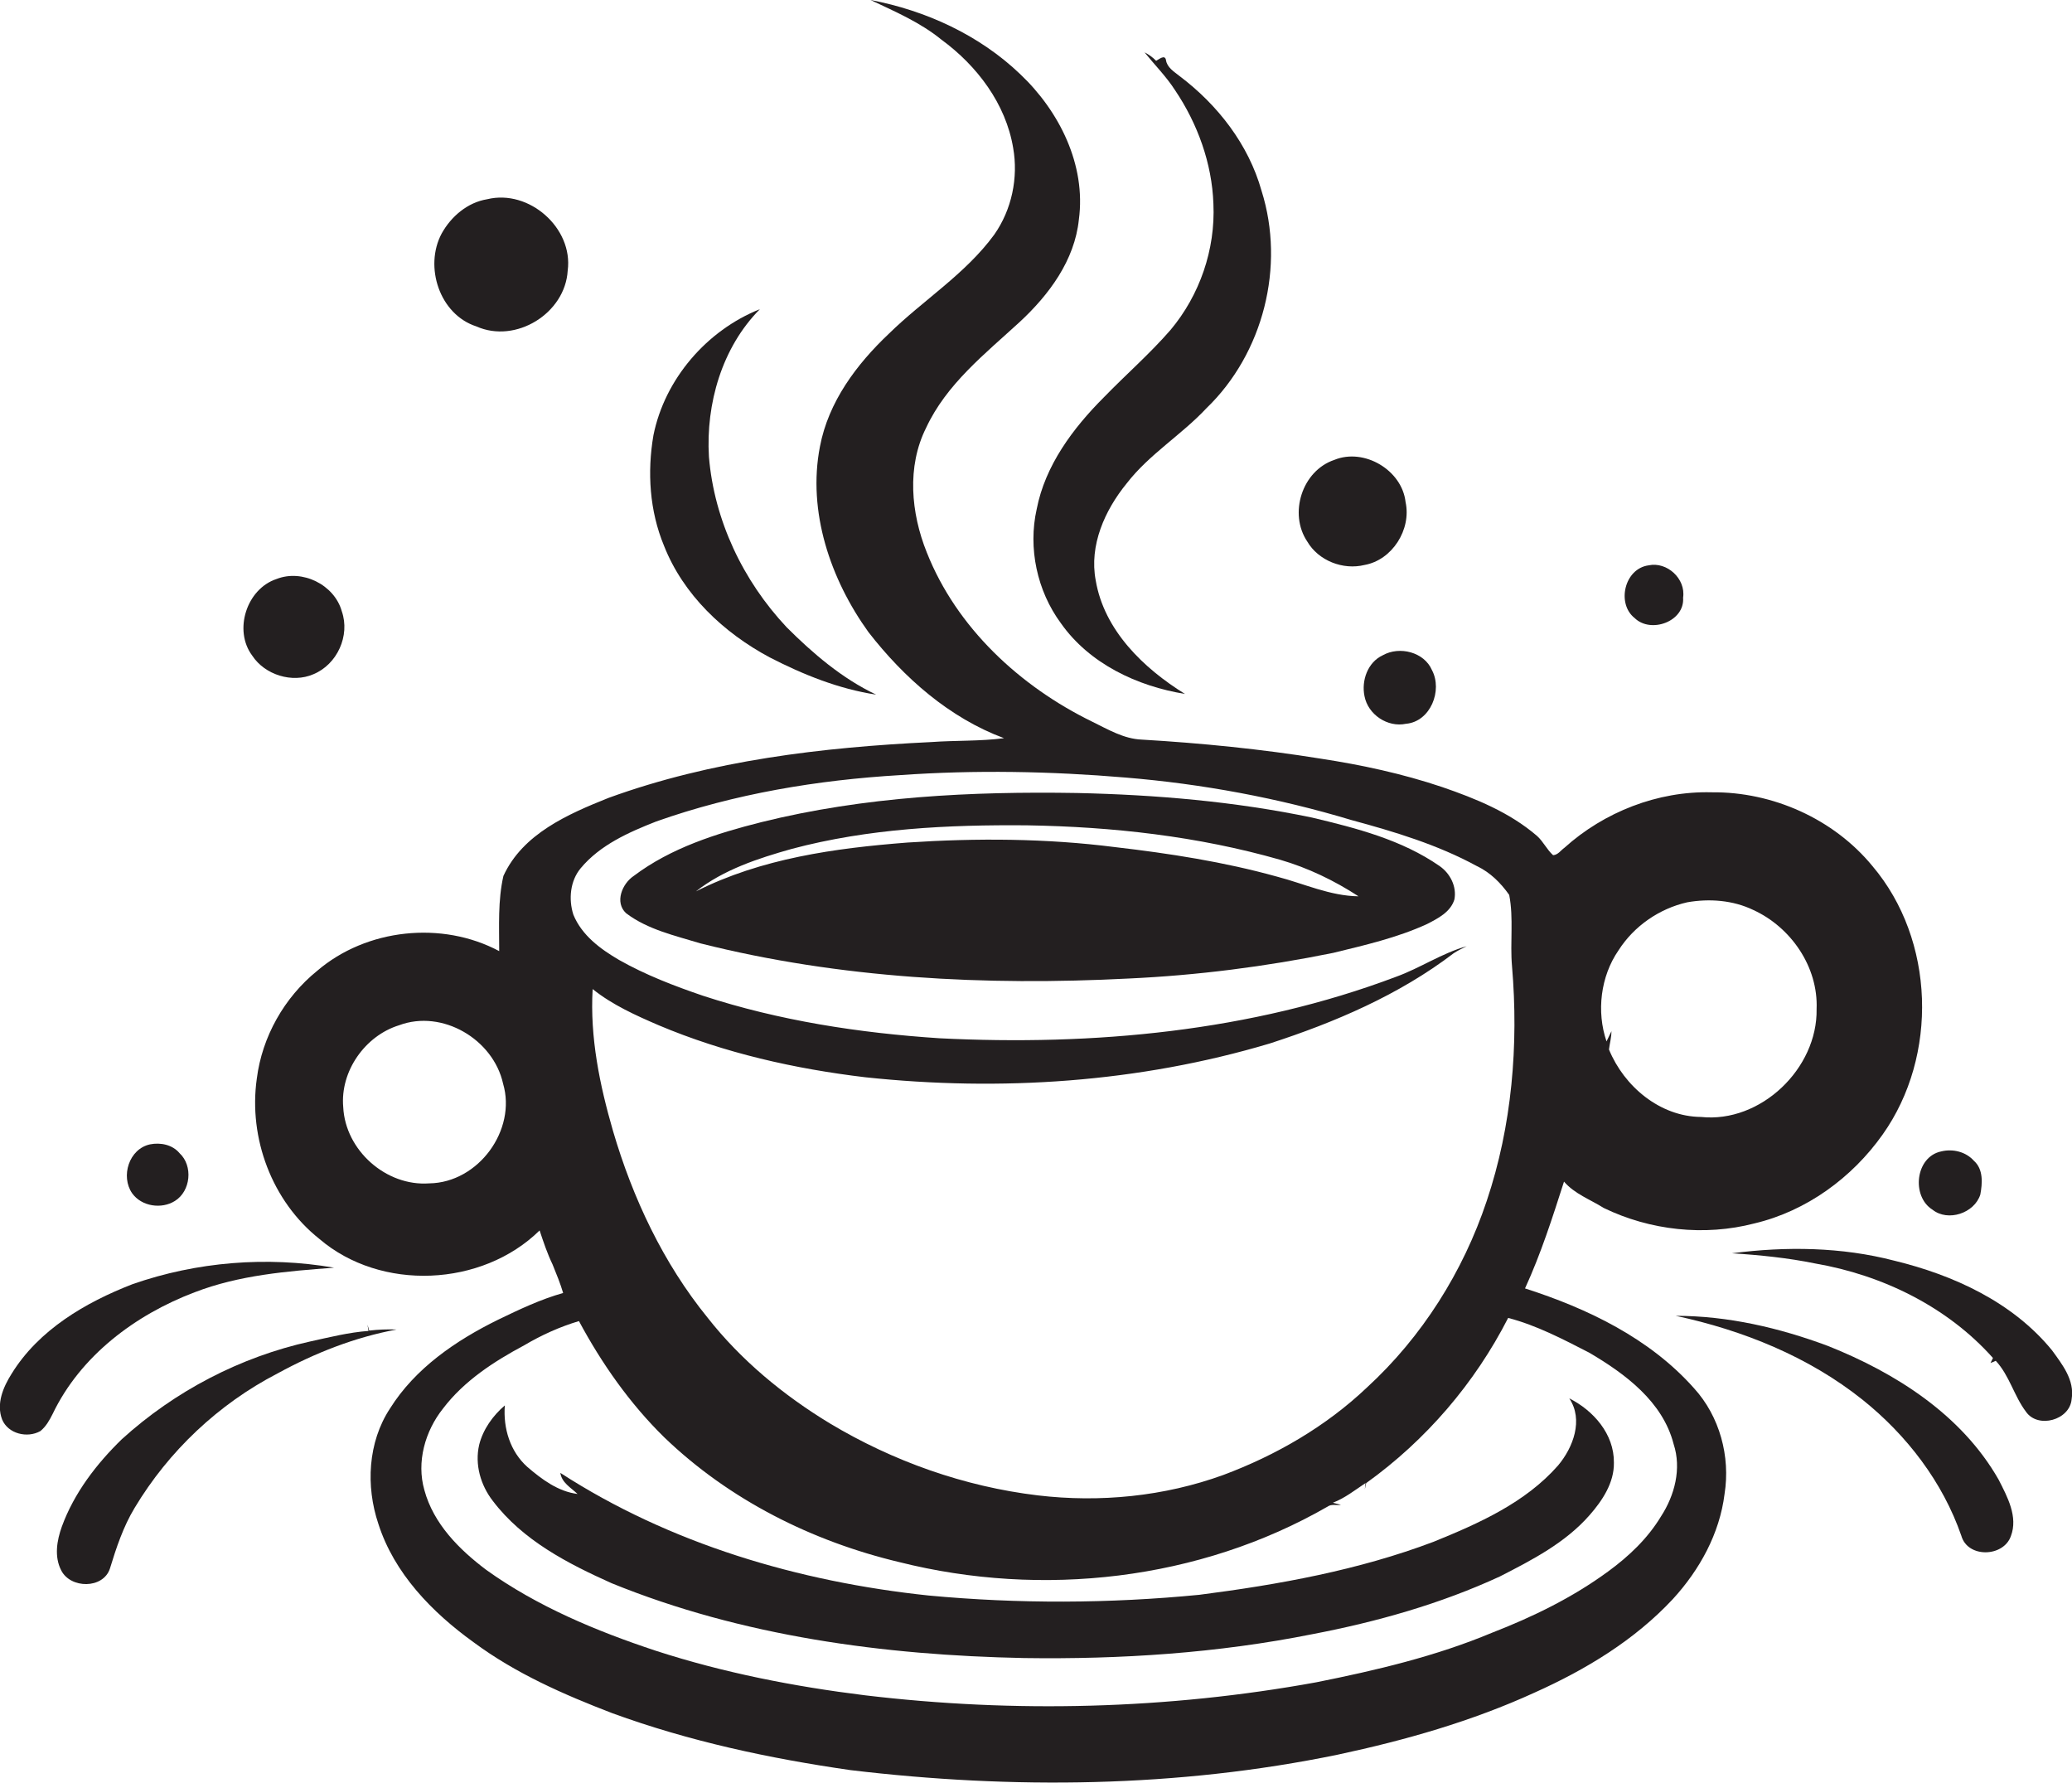 <?xml version="1.0" encoding="utf-8"?>
<!-- Generator: Adobe Illustrator 19.2.0, SVG Export Plug-In . SVG Version: 6.00 Build 0)  -->
<svg version="1.1" id="Layer_1" xmlns="http://www.w3.org/2000/svg" xmlns:xlink="http://www.w3.org/1999/xlink" x="0px" y="0px"
	 viewBox="0 0 589.8 507.4" enable-background="new 0 0 589.8 507.4" xml:space="preserve">
<g>
	<path fill="#231F20" d="M434.1,366.7c4.5-9.8,7.8-20.1,11.1-30.4c3,3.5,7.5,5.1,11.3,7.5c13.2,6.4,28.7,8.1,42.9,4.4
		c14.8-3.5,27.8-13,36.5-25.3c15.9-22.4,14.9-55.4-2.9-76.4c-11-13.4-28.4-21.2-45.8-21c-15.3-0.4-30.6,5.6-41.9,15.8
		c-1,0.7-1.8,2-3.2,2.1c-1.8-1.6-2.8-3.9-4.6-5.5c-7.8-6.7-17.4-10.6-27-13.9c-11.3-3.8-22.9-6.3-34.7-8.1
		c-16.8-2.7-33.8-4.4-50.8-5.4c-5.1-0.2-9.6-2.9-14.1-5.1c-20.5-10-38.6-26.7-47.1-48.2c-4.5-11.2-5.7-24.4-0.2-35.4
		c5.8-12.5,16.8-21.1,26.7-30.2c8.3-7.7,15.6-17.5,16.8-29.1c2.1-15.6-5.6-30.9-16.7-41.4C278.8,10,263.6,3,247.8,0
		c7,3.3,14.2,6.4,20.2,11.3c10.1,7.4,18.3,18.2,20.4,30.8c1.5,8.5-0.4,17.6-5.4,24.7c-8.2,11.2-20.2,18.6-30,28.2
		c-9.2,8.7-17.2,19.4-19.6,32.1c-3.6,18.5,3,37.8,13.8,52.8c10.1,13,23,24.4,38.6,30.2c-6.9,0.9-13.8,0.6-20.7,1.1
		c-31.1,1.5-62.5,5.2-91.9,15.9c-11.5,4.6-24.4,10.2-29.9,22.2c-1.6,7-1.2,14.3-1.2,21.4c-16.3-8.7-37.8-6.4-51.8,5.6
		c-9.4,7.6-15.7,18.8-17.2,30.7c-2.4,16.9,4.3,34.9,17.8,45.6c17.5,15,46.3,13.7,62.7-2.4c1.1,3.3,2.2,6.6,3.7,9.7
		c1.1,2.7,2.2,5.4,3,8.1c-6.4,1.8-12.5,4.7-18.5,7.6c-12,5.9-23.6,13.8-30.8,25.3c-6.3,9.6-6.9,22.1-3.3,32.8
		c4.5,14.1,15.3,25.2,27.1,33.7c12,8.9,25.7,14.9,39.5,20.2c21.9,8,44.8,12.9,67.8,16.2c46.1,5.5,93.1,5,138.7-4.4
		c19.2-4.1,38.2-9.5,56.1-17.7c14.5-6.5,28.4-14.9,39.3-26.6c7.6-8.3,13.3-18.6,14.7-29.9c1.7-10.7-1.4-22.1-8.7-30.1
		C469.6,380.9,451.9,372.4,434.1,366.7z M460.7,270.5c4.4-6.9,11.6-11.9,19.6-13.7c6.3-1.1,13-0.6,18.8,2.2
		c10.7,4.9,18.5,16.2,18,28.2c0.3,16.9-15.9,32.5-32.9,30.7c-11.7-0.1-21.9-8.7-26.2-19.2c0.2-1.7,0.7-3.4,0.7-5.2
		c-0.5,1-0.9,1.9-1.4,2.9C454.4,287.9,455.6,277.9,460.7,270.5z M122.2,336.8c-12.3,0.9-23.9-9.4-24.5-21.7
		c-0.9-10.2,6.2-20.3,15.9-23.3c12.3-4.6,26.8,4,29.6,16.6C147.1,321.6,136.2,336.6,122.2,336.8z M165.3,247.1
		c5.5-6.6,13.6-10.2,21.5-13.3c22.3-7.9,45.9-11.8,69.5-13.2c21.3-1.5,42.8-1.1,64.1,0.7c21.8,1.8,43.4,5.8,64.3,12.1
		c12.2,3.3,24.5,7,35.7,13.1c3.8,1.8,6.8,4.8,9.2,8.2c1.3,6.7,0.2,13.5,0.8,20.3c1.9,22.4,0,45.4-7.2,66.8
		c-6.7,20.1-18.4,38.7-34.1,53.1c-11.7,11.1-25.9,19.3-40.9,24.9c-16.8,6.1-35.1,7.9-52.8,5.8c-20.9-2.5-41.2-9.7-59.2-20.5
		c-13.2-8-25.3-18-34.8-30.1c-12.6-15.5-21.3-34-26.9-53.1c-3.8-13.1-6.6-26.7-5.8-40.4c5.6,4.5,12.3,7.5,18.8,10.3
		c18.7,7.9,38.7,12.4,58.8,14.8c38.5,4.1,77.9,1.5,115.1-9.6c18.5-6,36.8-13.8,52.4-25.7c1.2-0.8,2.5-1.4,3.7-2
		c-7.1,2-13.2,6.2-20.1,8.7c-41.3,15.6-86.2,19.7-130,17.5c-22.8-1.5-45.6-5-67.3-12.1c-8.2-2.8-16.3-5.9-23.9-10.2
		c-5.3-3.1-10.6-7-13-12.9C161.8,255.9,162.3,250.7,165.3,247.1z M472.8,431.6c-3.8,6.3-9.2,11.4-15.1,15.7
		c-10.1,7.4-21.4,12.9-33,17.4c-16,6.7-33,10.7-50,14.1c-42.3,7.7-85.8,8.8-128.5,3.7c-20.2-2.5-40.2-6.4-59.6-12.7
		c-16.9-5.6-33.7-12.6-48.2-23c-7.7-5.8-15-13.1-17.6-22.7c-2.3-8,0.2-16.8,5.3-23.2c6-7.9,14.5-13.4,23.1-18
		c4.9-2.9,10.2-5.3,15.6-6.9c6.5,12.1,14.5,23.5,24.3,33.1c18.5,17.8,42.1,29.6,66.9,35.5c40.6,10.2,85.4,5.2,121.9-15.8
		c1.1-0.8,2.5-0.3,3.8-0.5l-2.3-0.6c3.4-1.3,6.3-3.6,9.3-5.6l-0.2,1.8c0.1-0.4,0.3-1.3,0.4-1.8c17-12.2,30.9-28.4,40.4-47
		c8.1,2.1,15.7,6.1,23.1,9.9c10.2,6,20.9,13.9,24,26C478.7,418,476.7,425.6,472.8,431.6z"/>
	<path fill="#231F20" d="M302,177.4c8.1,11.5,21.7,17.9,35.3,20.1c-11.8-7.3-23-18.1-25.4-32.3c-1.9-10,2.6-20,8.8-27.6
		c6.4-8.3,15.6-13.8,22.7-21.4c16.2-15.6,22.5-40.4,15.7-61.9c-3.7-13.2-12.5-24.5-23.4-32.7c-1.5-1.2-3.5-2.4-3.8-4.5
		c-0.3-1.7-2-0.2-2.8,0.2c-1-1-2.1-1.8-3.3-2.4c2.9,3.6,6.2,6.9,8.7,10.8c6.4,9.5,10.5,20.8,10.9,32.3C346,71,341.5,84,333.2,93.9
		c-5.9,6.8-12.7,12.7-19,19.2c-8.8,8.8-16.7,19.4-19.1,31.8C292.6,156,295.2,168.2,302,177.4z"/>
	<path fill="#231F20" d="M135.6,92.9c11.2,5,25.3-3.7,26-15.9c1.6-12.1-11-23.2-22.9-20.3c-5.6,0.9-10.3,4.9-13,9.8
		C120.7,75.9,125.1,89.5,135.6,92.9z"/>
	<path fill="#231F20" d="M219.1,187.1c9.5,4.9,19.7,9,30.3,10.6c-9.7-4.6-18-11.7-25.5-19.2c-12.4-13.2-20.6-30.4-22.1-48.5
		c-0.9-15.1,3.7-31.1,14.5-42c-15.1,6-27.1,19.9-30.3,35.9c-1.8,10.5-1.1,21.5,3,31.4C194.5,169.3,206,180.1,219.1,187.1z"/>
	<path fill="#231F20" d="M388.4,160.8c7.9-1.4,13.4-10.1,11.7-17.9c-1-9.1-11.8-15.5-20.3-12c-9.2,3.1-13,15.3-7.7,23.2
		C375.3,159.6,382.3,162.3,388.4,160.8z"/>
	<path fill="#231F20" d="M465.3,175.9c4.6,4.5,14.3,1,13.8-5.8c0.8-5.4-4.6-10.3-9.8-9.2C462.4,161.8,460.1,171.8,465.3,175.9z"/>
	<path fill="#231F20" d="M89.2,191.9c6.8-2.8,10.5-11,8.1-17.9c-2.1-7.6-11.3-12.1-18.6-9.2c-8.5,2.8-12.3,14.6-6.9,21.8
		C75.4,192.1,83.2,194.5,89.2,191.9z"/>
	<path fill="#231F20" d="M393.6,186.5c-4.3,2-6.1,7.2-5.2,11.6c1,5.3,6.6,9,11.8,7.9c7-0.6,10.5-9.5,7.4-15.3
		C405.4,185.6,398.4,183.8,393.6,186.5z"/>
	<path fill="#231F20" d="M199.4,268.5c39.7,10,81.1,12.1,121.9,10c19.5-0.9,39-3.4,58.2-7.3c9-2.2,18.2-4.3,26.7-8.2
		c3.1-1.6,6.7-3.4,7.8-7c0.7-3.7-1.2-7.4-4.2-9.5c-10.8-7.5-23.7-10.8-36.3-13.8c-22-4.6-44.5-6.5-66.9-7c-30.1-0.5-60.5,1-89.9,8.3
		c-12.7,3.2-25.7,7.3-36.3,15.3c-3.3,2.2-5.5,7.5-2.2,10.6C184.4,264.6,192.2,266.3,199.4,268.5z M225.4,241.6
		c21.8-5.8,44.5-6.9,67-6.7c24.3,0.4,48.6,3.1,72,9.8c7.9,2.3,15.4,5.9,22.3,10.4c-8.1-0.1-15.5-3.6-23.2-5.6
		c-15.1-4.2-30.6-6.6-46.1-8.4c-19.6-2.5-39.4-2.6-59.1-1.3c-20.6,1.6-41.6,4.5-60.2,13.9C206,247.5,215.8,244.3,225.4,241.6z"/>
	<path fill="#231F20" d="M49.8,341.8c4.5-2.8,5.2-10,1.3-13.6c-2-2.4-5.4-3.1-8.4-2.5c-6,1.3-8.4,9.1-5.1,13.9
		C40.3,343.4,46,344.2,49.8,341.8z"/>
	<path fill="#231F20" d="M550.1,344.3c4.4,3.5,11.9,1,13.6-4.3c0.6-3.2,0.9-7.2-1.8-9.6c-2.3-2.6-6-3.5-9.3-2.7
		C545.2,329.2,544,340.5,550.1,344.3z"/>
	<path fill="#231F20" d="M584.1,384.3c-11.2-13.7-28-21.4-44.9-25.5c-15-3.9-30.8-4.1-46.2-2.1c7.9,0.5,15.9,1.3,23.7,2.9
		c19.1,3.3,37.6,12.3,50.6,26.9c-0.2,0.4-0.5,1.1-0.7,1.4c0.4-0.1,1.1-0.4,1.5-0.6c3.9,4.2,5.2,10,8.6,14.5c3.4,4.9,12.5,2.4,13-3.6
		C590.6,392.8,587,388.3,584.1,384.3z"/>
	<path fill="#231F20" d="M55.4,367.8c12.7-4.9,26.3-6,39.7-7c-19.1-3.3-39.1-1.7-57.4,4.7c-13.4,5.2-26.7,13-34.4,25.5
		c-2.4,3.8-4.4,8.5-2.7,13c1.7,4.1,7.2,5.4,10.9,3.3c1.6-1.3,2.6-3.1,3.5-4.9C22.9,385.9,38.5,374.2,55.4,367.8z"/>
	<path fill="#231F20" d="M520.4,383.1c-13.9-5.2-28.6-8.6-43.4-8.6c19.1,4.1,37.8,11.6,53.2,23.9c12.6,10.1,22.8,23.4,28.1,38.7
		c1.8,6.4,12,6.1,14.1,0.1c2.1-5.5-1-11.2-3.5-16.1C558.4,402.7,539.7,390.8,520.4,383.1z"/>
	<path fill="#231F20" d="M105.1,378.7c-0.1-0.4-0.4-1.3-0.5-1.7l0.3,1.8c-5.6,0.4-11.1,1.8-16.6,3c-19.9,4.4-38.5,14.1-53.6,27.8
		c-7.2,7-13.6,15.3-17.1,24.9c-1.4,3.9-2.2,8.5-0.2,12.4c2.6,5.3,12,5.4,13.9-0.5c1.8-5.9,3.8-11.9,7-17.2
		c9.7-16.2,23.9-29.6,40.7-38.3c10.6-5.8,22-10.3,33.9-12.5C110.3,378.3,107.7,378.4,105.1,378.7z"/>
	<path fill="#231F20" d="M446.7,398c4.1,6.1,1.1,14-3.2,19.1c-9.3,10.6-22.6,16.5-35.4,21.7c-21.4,8.1-44.1,12.2-66.7,15.1
		c-25.6,2.5-51.5,2.6-77.1,0.2c-36.9-3.9-73.6-14.7-104.8-34.9c0.4,2.8,3,4.2,4.9,6c-5.6-0.7-10.2-4.2-14.3-7.7
		c-4.9-4.4-6.9-11-6.4-17.5c-3.4,2.9-6.2,6.8-7.3,11.2c-1.3,5.6,0.4,11.5,3.9,16c8.5,11.2,21.3,17.8,33.8,23.4
		c37.1,15.1,77.5,20.5,117.4,21.3c27.5,0.4,55.1-1.4,82.1-6.8c18.3-3.5,36.4-8.6,53.3-16.4c9.2-4.7,18.7-9.6,25.6-17.5
		c3.6-4.1,7-9.2,6.9-14.9C459.5,408.1,453.5,401.4,446.7,398z"/>
</g>
</svg>
